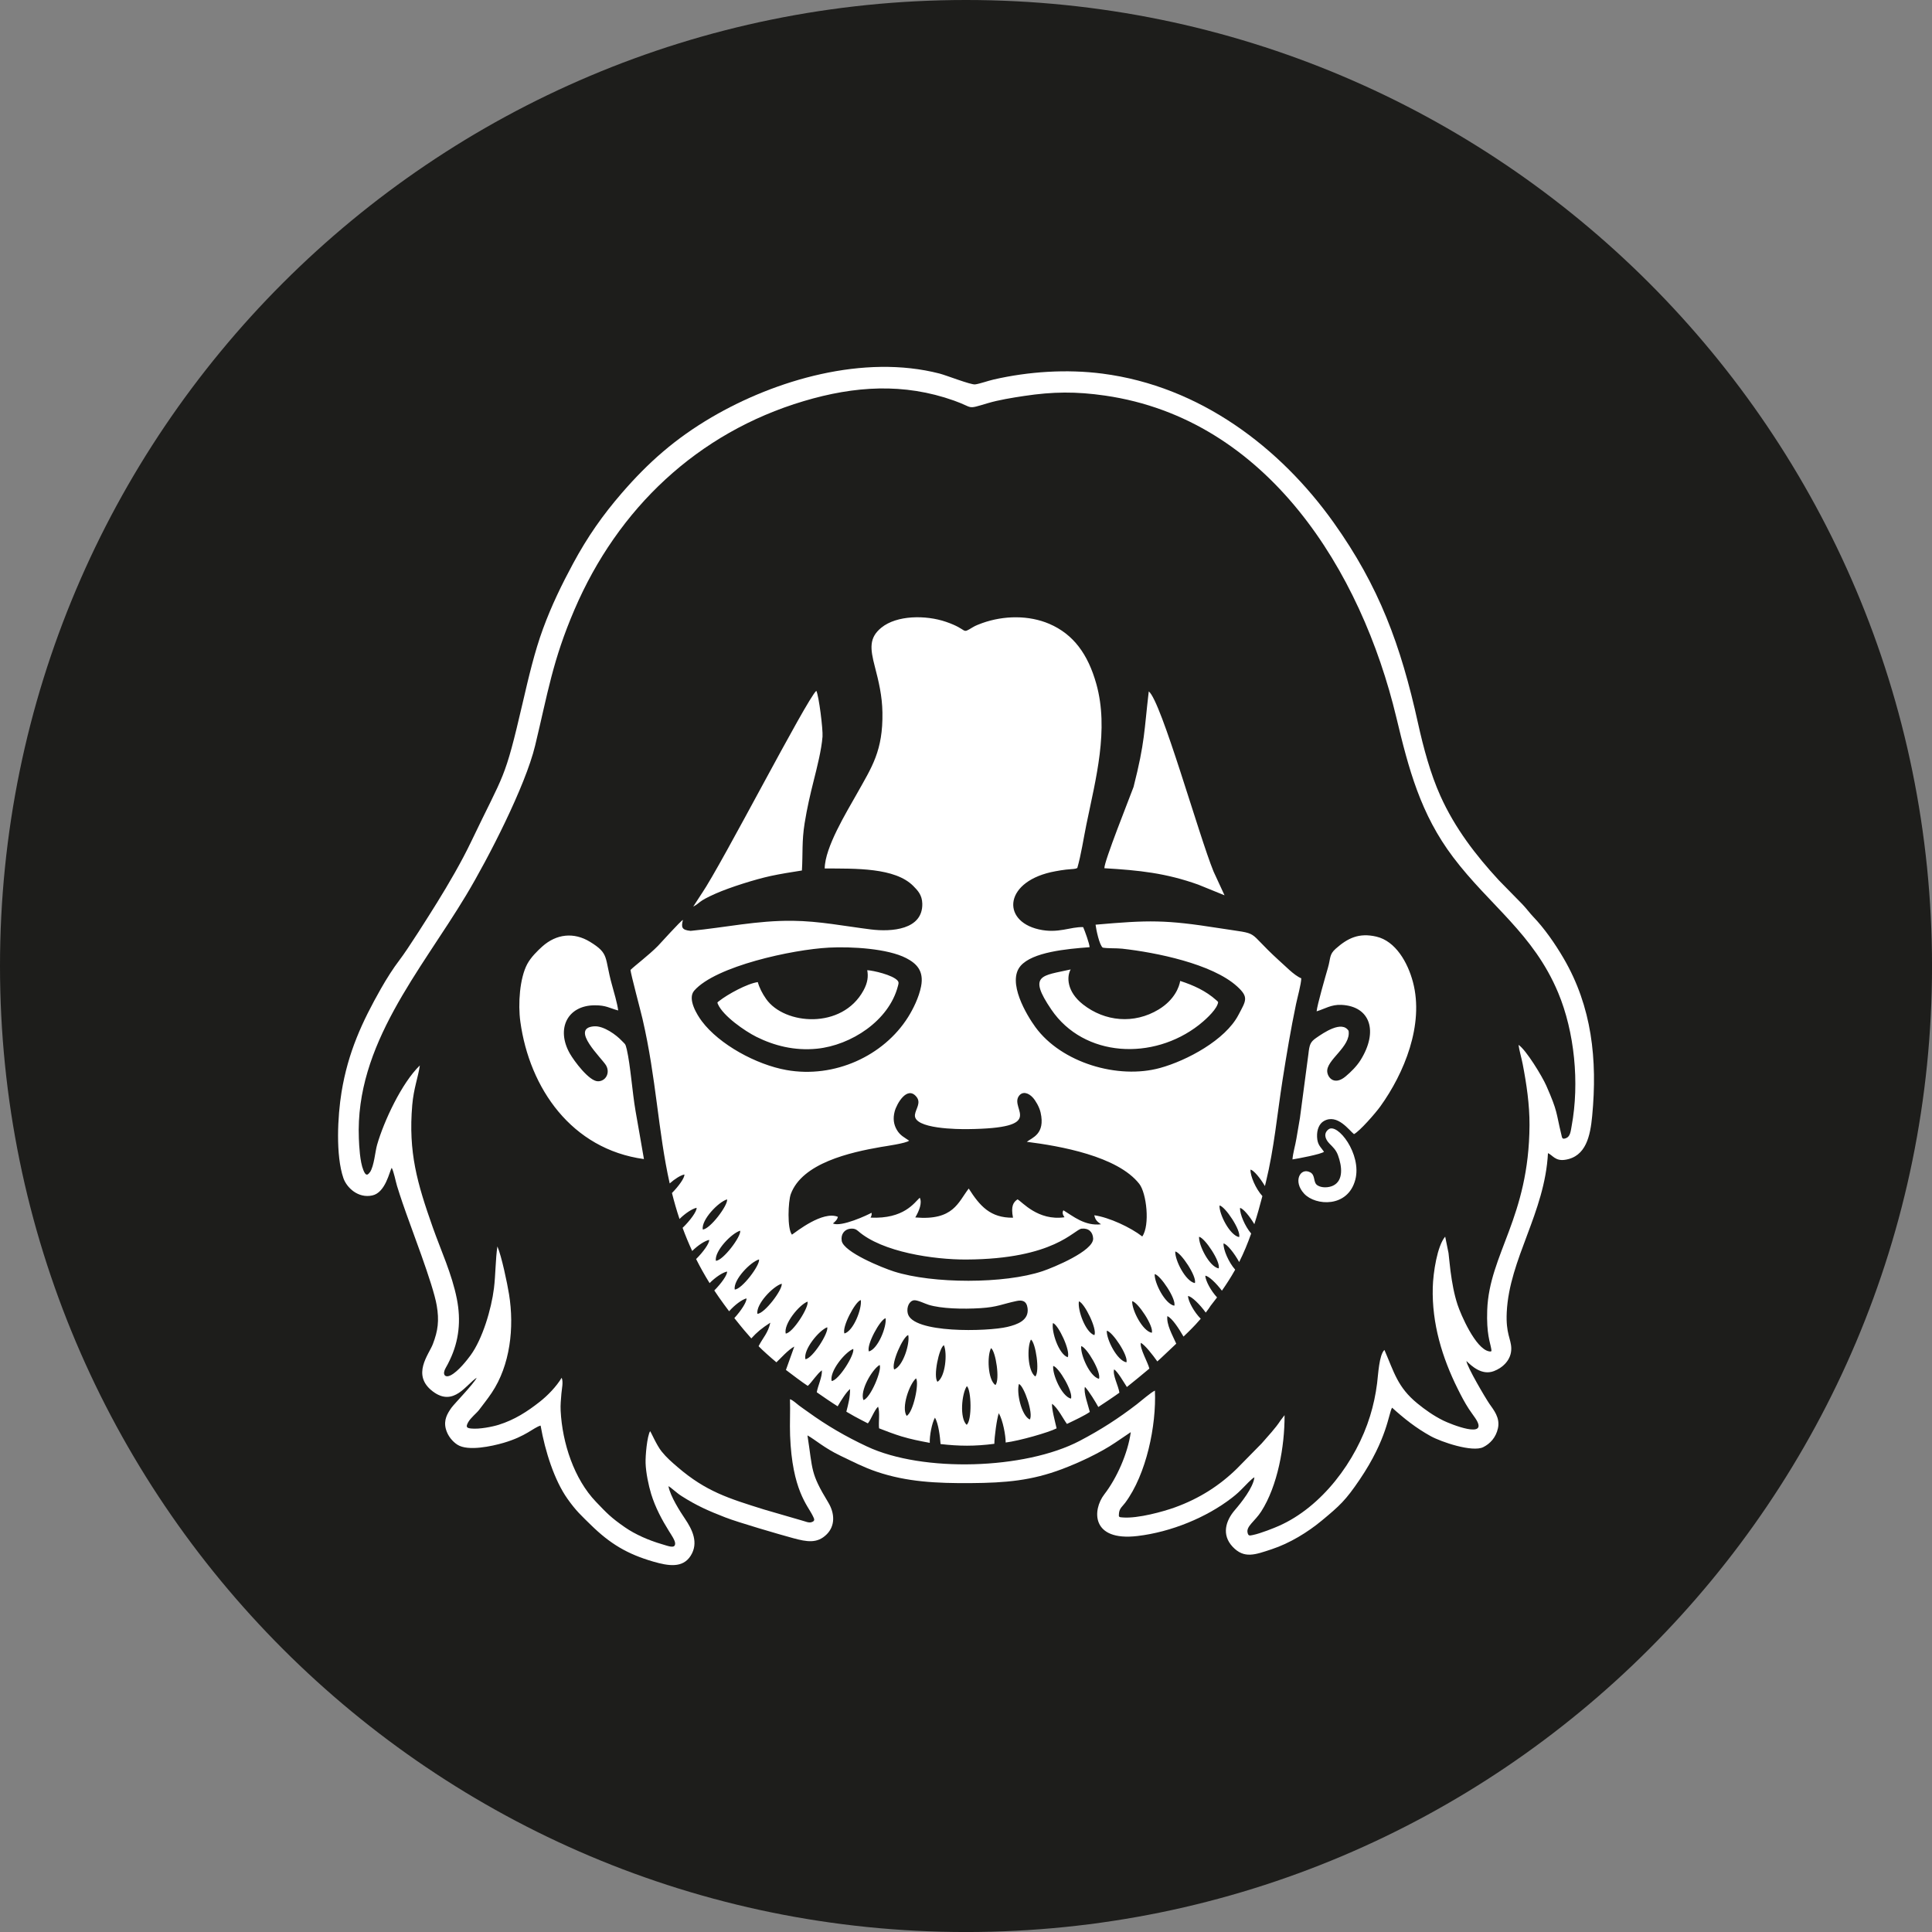 <?xml version="1.0" encoding="UTF-8"?>
<svg id="Warstwa_1" data-name="Warstwa 1" xmlns="http://www.w3.org/2000/svg" viewBox="0 0 724.91 724.91">
  <rect x="0" y="0" width="724.91" height="724.91" fill="#808080" stroke="none"/>
  <defs>
    <style>
      .cls-1 {
        fill: #fff;
      }

      .cls-1, .cls-2 {
        fill-rule: evenodd;
      }

      .cls-2 {
        fill: #1d1d1b;
      }
    </style>
  </defs>
  <path class="cls-1" d="M205.82,376.5c-1.04.82-3,1.39-4.27,2.03-9.02,4.61-15.47,19.03-16.79,28.06-2.68,18.35,1.44,37.87,10.46,52.47,2.01,3.26,6.14,7.69,8.96,10.3,4.66,4.3,10.09,7.21,16.08,9.82,2.71,1.18,2,.49,3.09,3.23,1.2,3.02,2.32,6.37,3.49,9.45,5.46,14.38,13.04,24.41,22.04,35.75,9.26,11.67,24.6,25.04,36.14,34.59,19.41,16.06,43.25,31.86,71.02,31.85,23.06-.01,38.55-9.38,55.41-21.26,4.87-3.44,10.55-7.41,14.89-11l20.59-17.94c11.29-10.99,20.87-21.67,28.83-35.59,7.15-12.49,6.79-16.07,10.56-27.66.7-2.17,1.7-1.8,4.03-2.28,1.72-.36,3.41-1.12,4.89-1.76,17.74-7.66,26.7-29.1,29.7-47.39,1.13-6.88.63-17.46-.15-24.55-1.06-9.63-4.46-21.07-11.78-26.78-2.13-1.67-6.88-4.12-7.02-5.77,1.02.23,1.8.64,2.89.87,5.45,1.17,20.61,3.27,25.06,3,9.99-.61,18.52-1.9,27.07-5.18,15.28-5.86,26.69-17.18,33.57-30.54,3.64-7.08,7.18-14.56,8.48-23.39.65-4.42-1.52-11.11-6.48-8.02-1.75,1.09-2.72,2.31-4.67,3.45-12.61,7.37-30.99,7.14-44.1-1.73-3.8-2.57-5.91-4.81-8.63-7.64-10.88-11.31-14.91-27.59-16.63-47.45-1.64-18.89-3.65-38.31-8.58-55.55-9.69-33.84-29.65-58.15-58.08-70.45-16.46-7.12-36.5-8.39-55.12-3.79-30.05,7.41-52.7,30.32-61.64,58.45-.71,2.23-1.08,1.85-5.85,2.34-17,1.75-36.99,6.77-50.95,13.42-21.32,10.16-38.98,24.21-52.28,43.74-25.05,36.77-27.24,74.35-25.47,117.84.18,4.46,1.39,11.25,1.22,15.06"/>
  <path class="cls-2" d="M362.46,0c200.18,0,362.46,162.28,362.46,362.46s-162.28,362.46-362.46,362.46S0,562.64,0,362.46,162.28,0,362.46,0"/>
  <path class="cls-1" d="M580.8,432.66c1.79.8,2.76,3.03,6.36,2.52,7.97-1.15,9.54-9.03,10.25-16.48,2.01-21.18-.12-40.98-10.74-59.15-3.2-5.47-7.15-11.16-11.37-15.56-1.39-1.46-2.51-3.05-4.09-4.7l-8.84-9.02c-8.6-9.34-16.43-19.45-21.92-31.65-3.71-8.24-6.33-17.92-8.41-27.33-6.46-29.3-14.59-51.28-31.64-75.22-20.02-28.11-50.09-51.13-86.73-55.88-13.42-1.74-27.74-.79-40.81,2.2-2.13.49-5.19,1.6-6.97,1.84-1.6.22-10.81-3.41-13.37-4.07-28.4-7.31-61.51,2.34-85.51,16.41-13.58,7.97-23.7,16.85-33.81,28.56-7,8.11-12.68,16.14-18.18,26.33-4.19,7.77-8.07,15.72-11.27,24.45-3.2,8.71-5.43,18.34-7.63,27.8-6.9,29.67-6.71,25.68-19.34,52.1-3.61,7.56-8.48,15.9-12.82,22.9-3.07,4.95-10.85,17.31-14,21.42-2.39,3.12-4.92,7.11-7.03,10.83-7.03,12.39-12.33,23.83-14.78,38.82-1.48,9.08-2.23,23.71.69,32.24,1.23,3.58,5.52,7.71,10.88,6.52,4.93-1.09,6.42-9,7.25-10.37.8,1.44,1.42,4.87,2.01,6.84.66,2.17,1.37,4.29,2.08,6.39,3.12,9.22,11.42,30.3,12.81,38.45.96,5.65.48,9.42-1.46,14.48-1.52,3.95-8.13,11.59-.03,17.74,7.89,5.99,12.64-2.75,16.48-5.12-1.05,2.24-8.52,9.88-9.51,11.3-1.43,2.06-2.98,4.48-2.06,7.93.71,2.65,2.57,4.77,4.35,5.9,3.96,2.54,12.95.56,17.28-.7,8.51-2.48,11.21-5.72,13.92-6.49,1.7,9.72,5.19,20.55,10.05,27.43,3.23,4.58,5.25,6.36,8.85,9.89,7.09,6.94,13.54,10.89,23.44,13.74,5.59,1.61,10.96,2.5,13.95-2.18,3.17-4.95.51-10-2.05-13.81-1.83-2.72-5.55-8.46-6.27-12.32.89.38,2.88,2.4,4.93,3.7,5.69,3.62,9.99,5.52,16.54,8.06,4.64,1.8,19.98,6.29,25.34,7.74,5.14,1.39,9.03,2.1,12.58-1.45,3.18-3.18,3.08-7.82.56-11.97-6.78-11.18-5.73-11.97-7.79-25.15,3.02,1.69,6.31,4.74,12.4,7.65,4.47,2.13,8.61,4.31,13.61,6,11.28,3.82,22.5,4.35,35.24,4.26,13.31-.1,22.83-.96,34.25-5.25,6.4-2.41,14.41-6.16,19.95-9.91l5.86-3.96c-1.08,7.99-5.3,17.35-9.92,23.32-4.52,5.85-5.04,17.71,12.43,15.65,12.62-1.49,25.94-6.97,35.44-14.33,1.9-1.47,2.74-2.3,4.31-3.89.62-.62,3.2-3.41,4.13-3.81-.41,3.89-5.08,9.68-7.35,12.31-3.41,3.96-5.05,9.24-.83,13.74,4.34,4.63,8.48,2.98,14.64.95,6.85-2.26,13.59-6.42,18.82-10.76,6.73-5.58,8.94-7.58,14.21-15.36,10.42-15.38,10.86-24.93,12.17-27,4.47,4.04,8.88,7.57,14.45,10.66,3.98,2.21,15.7,6.17,19.76,4.14,2.55-1.27,4.75-3.59,5.51-7.08.87-3.97-1.63-6.9-3.21-9.18-1.36-1.96-8.42-13.89-8.62-16.06,1.94,1.88,5.78,5.51,10.3,3.8,3.29-1.24,6.63-4.22,6.53-8.61-.09-3.55-2.09-5.41-1.7-13.48.97-20.09,14.31-37.28,15.47-59.75"/>
  <path class="cls-2" d="M284.8,472.55c-3.24.95-9.7,7.64-9.13,11.29,2.66,0,9.56-9.14,9.13-11.29M405.68,505.08c-.35,3.22,3.21,11.43,6.66,12.27.99-2.36-4.58-11.86-6.66-12.27ZM330.06,512.14c-2.9,1.71-7.53,9.78-6.08,13.18,2.58-.65,7.03-11.2,6.08-13.18ZM272.81,450.02c-3.24.95-9.7,7.64-9.13,11.29,2.66,0,9.56-9.14,9.13-11.29ZM138.79,439.87c1.6-2.37,1.97-7.81,2.7-10.32,2.54-8.85,9.25-23.24,16.04-29.78-.64,4.44-2.31,8.59-2.85,14.84-1.52,17.78,1.87,29.36,7.68,45.85,3.05,8.66,7.21,17.52,9.06,26.91,1.59,8.06.84,15.69-2.68,23-.52,1.09-.94,1.92-1.51,2.89-1.33,2.28-.42,3.92,1.9,2.75,2.8-1.41,6.22-5.83,7.42-7.47,4.5-6.15,7.82-17.33,8.79-25.18.62-5,.57-10.93,1.29-15.69,1.58,3.69,3.69,13.76,4.37,17.97,2.03,12.51.42,26.64-6.51,36.97-1.73,2.57-3.15,4.27-4.73,6.4-.91,1.22-3.18,2.95-4.13,4.7-.9,1.66-.57,2.1,1.07,2.28,3.15.35,8.16-.68,10.41-1.39,5.92-1.85,10.72-4.94,15.39-8.62,2.99-2.34,6.24-5.7,8.24-9.02.68,1.55.06,4.11-.1,5.97-.17,2.22-.39,4.13-.28,6.37.62,12.25,5.1,25.67,13.21,34.15,4.03,4.21,5.55,5.89,10.9,9.6,3.9,2.71,9.07,4.95,13.87,6.34,2.5.72,4.98,1.84,4.98-.28,0-1.17-1.63-3.51-2.25-4.51-2.72-4.37-5.17-8.92-6.75-14.05-.97-3.17-1.97-7.96-2.09-11.59-.09-2.76.55-9.98,1.69-11.97.38.35,2.39,5.21,4.33,7.62,1.91,2.36,3.73,3.92,6.07,5.93,10.6,9.08,18.91,11.64,32.45,15.87l14.05,4.08c1.59.43,2.63.99,3.7.64,1.44-.47,1.01-1.19.46-2.33-1.93-3.99-7.75-9.61-8.53-30.17-.17-4.6.11-9.15-.05-13.62.96.22,2.47,1.64,3.38,2.34,1.18.9,2.27,1.61,3.41,2.44,6.99,5.06,14.11,9.21,22.17,12.98,20.9,9.78,59.22,8.61,79.75-2.14,7.9-4.14,14.59-8.46,21.42-13.72,1.54-1.18,5.37-4.53,6.81-5.14.57,13.16-3.21,31.41-11.15,42.08-1.01,1.35-2.13,2.06-2.33,3.86-.19,1.62-.01,1.54,1.47,1.66,5.68.44,15.29-2.25,19.56-3.8,9.22-3.34,16.8-8.25,23.23-14.55l9.29-9.45c2.44-2.87,5.04-5.48,7.12-8.69l1.45-1.89c.07,11.73-2.6,26.54-8.77,36.15-2.37,3.67-5.67,5.54-5.11,7.94.3,1.3.79,1.11,1.96.88,2.91-.58,8.21-2.72,9.72-3.4,16.16-7.1,29.08-24.34,34.29-41.27,1.21-3.93,2.1-8.01,2.63-12.25.42-3.27.75-10.7,2.75-12.53,3.64,8.39,4.93,13.99,12.37,20.07,2.83,2.31,6,4.58,9.68,6.41,2.65,1.32,17.65,7.39,12.03-.9-.83-1.23-1.61-2.23-2.41-3.45-1.54-2.37-2.86-4.9-4.17-7.54-5.84-11.72-9.73-24.51-9.36-38.05.15-5.53,1.67-15.58,4.66-19.05l1.25,6.16c.27,2.26.46,4.54.75,6.77.59,4.43,1.33,8.62,2.64,12.61,1.16,3.54,6.68,16.5,11.79,17.5,1.13.22.98-.11.81-1.15-.38-2.26-1.79-5.36-1.47-14.34.77-21.08,15.68-34.65,15.87-69.38.04-7.66-1.11-15.41-2.56-22.93-.44-2.29-1.31-5.16-1.56-7.19,2.82,1.83,8.87,11.79,10.42,15.31,4.37,9.93,3.57,9.81,5.65,18.37.29,1.19.25,1.93,1.84,1.28,1.53-.62,1.69-2.7,2.02-4.52,2.99-16.16,1.09-35.32-5.06-50.02-9.28-22.18-25.71-32.71-39.38-50.8-12.29-16.26-16.71-33.15-21.33-52.45-13.15-54.96-48.29-111.96-109.31-120.79-10.86-1.57-19.53-1.49-30.36.14-4.39.66-9.55,1.49-13.64,2.71-8.24,2.45-5.01,1.75-12.66-.97-18.9-6.71-37.34-5.48-56.35.18-39.98,11.9-69.82,40.4-86.04,78.2-8.25,19.22-10,31.24-14.79,51.09-3.67,15.22-17.54,42.22-25.88,56.11-17.11,28.49-41.67,56.14-40.25,91.26.11,2.78.39,8.7,1.67,11.84.62,1.52,1.27,2.59,2.45.84ZM263.29,335.29c7.78-11.45,39.34-72.87,43-76.09.96,1.78,2.53,14.46,2.33,17.18-.37,4.94-2.09,11.66-3.26,16.33-1.38,5.5-2.53,10.43-3.45,16.15-1.1,6.86-.63,11.32-1.02,17.76-3.73.57-8.2,1.3-11.68,2.05-5.85,1.27-15.27,4.23-20.65,6.6-6.92,3.05-5.73,3.49-8.45,4.9l3.18-4.9ZM414.38,325.77c-.2-2.32,9.43-26.36,10.94-30.49,4.32-16.96,3.94-20.96,5.71-35.85,4.68,3.5,18.89,54.41,24.32,67.6l4.11,8.9-9.87-4.01c-12.11-4.33-22.18-5.39-35.2-6.15ZM456.84,376.86c-1.03,2.75-5.32,6.42-6.95,7.69-17.23,13.48-43.17,12.25-55.41-5.74-8.99-13.21-3.44-12.64,7.25-15.06-1.51,2.61-1.56,8.27,4.63,13.13,8.2,6.43,19.15,7.48,28.38,1.89,5.94-3.6,7.73-8.46,8.08-10.71,4.92,1.59,9.6,3.69,13.55,7.23.72.64.84.59.47,1.56ZM241.61,434.9c-27.16-3.72-42.93-26.58-46.37-51.55-.92-6.67-.24-16.31,2.58-21.61,1.35-2.54,3.87-5.01,5.68-6.63,5.25-4.67,11.76-5.47,17.89-1.72,7.36,4.51,5.32,5.72,8.21,16.08.69,2.47,2.07,7.23,2.35,9.67-3.37-.9-4.5-1.96-8.81-1.94-10.3.04-14.54,8.89-9.35,18.06,1.61,2.84,7.22,10.39,10.52,10.45,2.94.05,4.7-3.11,3.11-5.93-1.47-2.6-13.78-13.99-4.54-14.69,3.69-.28,8.48,3.35,10.35,5.36,1.27,1.36,1.4.94,1.95,3.33,1.37,5.94,2.07,16.1,3.28,23.07,1.02,5.91,2.14,12.05,3.15,18.05ZM494.01,379.47c.19-2.32,3.37-13.32,4.22-16.25,1.11-3.81.45-5.04,2.98-7.28,4.49-3.97,8.7-6.02,15.21-4.51,7.24,1.68,11.79,9.71,13.73,17.03,4.27,16.07-3.34,34.31-12.22,46.66-1.82,2.54-7.79,9.37-9.9,10.42-1.77-1.34-6.18-7.76-11.26-4.93-1.75.97-2.72,3.23-2.59,5.99.14,3.01,1.3,3.66,2.6,5.55-.86.89-9.9,2.6-11.83,2.88.17-2.41,1.08-5.31,1.48-7.82.42-2.59.89-5.14,1.32-7.73l3.18-24c.4-3.55.69-4.52,3.01-6.11,2.71-1.86,9.54-6.58,12.06-2.6.99,6.01-8.6,10.98-7.99,15.5.33,2.41,2.91,4.96,6.9,1.6,1.94-1.64,4.1-3.73,5.59-6.11,6.73-10.77,3.69-20.18-7.16-20.72-3.87-.19-6.32,1.53-9.34,2.43ZM371.85,505.83c-1.52,2.86-1.26,11.8,1.63,13.86,1.79-1.83.14-12.71-1.63-13.86ZM341.12,427.98c-.97.99-9.19,2.14-10.58,2.38-11.49,2-29.56,6.01-33.83,17.69-.98,2.69-1.4,12.99.44,15.21,1.62-1.1,11.53-9.05,17.23-6.69-.21,1.13-1.11,1.83-1.86,2.5,3.14,1.43,13.04-3.19,14.48-4.02.14.49.05,1.08-.36,1.82,12.57.57,16.44-5.63,18.46-7.47.96,1.83-.15,4.82-1.67,7.4,14.37,1.26,16.07-5.73,20.05-10.84,4.19,6.57,8.1,11.04,16.61,10.94-.86-4.42.15-5.83,1.7-6.89,1.79.96,7.66,8.15,17.62,6.72-.66-.94-.94-1.83-.4-2.61,3.6,2.18,8,5.96,14.09,5.25-1.4-1.02-2.11-1.54-2.51-3.39,5.6.8,13.65,4.56,18,7.96,2.96-4.24,1.61-16.25-1.12-19.74-8.16-10.43-29.87-14.23-42.2-15.78,1.91-1.54,7.03-2.84,5.17-11-.48-2.12-1.91-4.5-2.91-5.59-1.66-1.83-3.99-2.55-5.36-.41-3.04,4.9,10.58,11.91-19.07,12.24-3.27.04-20.52.01-19.8-5.43.29-2.19,2.39-4.41.59-6.66-3.46-4.36-7.45,2.54-8.21,5.49-.68,2.61-.37,4.85.82,6.88,1.25,2.15,2.85,2.82,4.63,4.06ZM395.08,496.43c-.64,3.18,2.17,11.67,5.53,12.82,1.19-2.26-3.5-12.22-5.53-12.82ZM433.25,478.06c-.16,3.24,3.86,11.22,7.36,11.86.85-2.42-5.26-11.57-7.36-11.86ZM277.73,461.77c-3.24.95-9.7,7.64-9.13,11.29,2.66,0,9.56-9.14,9.13-11.29ZM404.82,488.28c-.57,3.19,2.43,11.62,5.81,12.69,1.14-2.29-3.77-12.14-5.81-12.69ZM343.7,517.17c-2.53,2.22-5.58,11.01-3.52,14.08,2.42-1.12,4.83-12.31,3.52-14.08ZM457.57,452.31c-.16,3.24,3.86,11.22,7.36,11.86.85-2.42-5.26-11.57-7.36-11.86ZM340.78,500.92c.7,3.16-1.93,11.71-5.26,12.93-1.24-2.24,3.25-12.29,5.26-12.93ZM310.39,498c-3.15,1.21-9.05,8.4-8.19,11.99,2.65-.21,8.79-9.88,8.19-11.99ZM362.78,520.09c-1.93,2.76-2.8,12.02-.08,14.52,2.08-1.66,1.76-13.11.08-14.52ZM449.9,464.06c-.16,3.24,3.86,11.22,7.36,11.86.85-2.42-5.26-11.57-7.36-11.86ZM395.17,512.51c-.35,3.22,3.21,11.43,6.66,12.27.99-2.36-4.58-11.86-6.66-12.27ZM382.32,519.27c-.99,3.09.86,11.84,4.07,13.35,1.44-2.12-2.12-12.54-4.07-13.35ZM415.28,499.3c-.16,3.24,3.86,11.22,7.36,11.86.85-2.42-5.26-11.57-7.36-11.86ZM440.97,469.57c-.16,3.24,3.86,11.22,7.36,11.86.85-2.42-5.26-11.57-7.36-11.86ZM310.91,355.57c-13.49.7-42.38,6.92-50.43,16.13-2.69,3.08,1.11,9.15,2.86,11.48,6.53,8.71,20.4,16.29,31.74,18.31,18.01,3.21,36.49-5.3,45.63-19.84,1.88-2.99,4.07-7.36,4.89-11.54,1.17-5.97-1.87-8.68-5.58-10.61-6.91-3.58-20.44-4.39-29.09-3.94ZM284.34,368.51c.55,2.03,1.68,4.28,3.14,6.34,6.89,9.75,28.47,11.48,36.49-3.19,1.64-2.99,1.85-5.32,1.43-7.63,2.21.1,9.52,1.78,11.37,3.89.61.7.34,1.29.12,2.14-3.38,12.98-17.6,22.12-30.3,23.42-8.54.87-16.2-1.17-22.77-4.44-4.37-2.18-12.45-7.8-14.42-12.22-.35-.79-.27-.68.42-1.22,3.2-2.55,10.68-6.6,14.51-7.1ZM354.15,504.72c1.36,2.94.61,11.85-2.39,13.75-1.69-1.92.56-12.7,2.39-13.75ZM303,488.38c-3.15,1.21-9.05,8.4-8.19,11.99,2.65-.21,8.79-9.88,8.19-11.99ZM386.82,502.61c-1.52,2.86-1.26,11.8,1.63,13.86,1.79-1.83.14-12.71-1.63-13.86ZM340.6,492.77c1.67,7.62,29.96,6.87,37.38,5.1,3.65-.87,8.22-2.43,7.57-7.09-.38-2.74-2.1-3.06-4.11-2.63-5.45,1.15-7.16,2.28-13.5,2.68-6.8.43-14.81.19-19.51-1.25-1.34-.41-4.24-1.86-5.49-1.7-1.76.23-2.86,2.55-2.35,4.89ZM293.31,481.66c-3.24.95-9.7,7.64-9.13,11.29,2.66,0,9.56-9.14,9.13-11.29ZM424.81,488.22c-.16,3.24,3.86,11.22,7.36,11.86.85-2.42-5.26-11.57-7.36-11.86ZM320.15,506.13c-3.14,1.23-8.99,8.46-8.1,12.05,2.65-.23,8.72-9.94,8.1-12.05ZM315.81,465.54c.71,4.28,15.3,10.17,19.64,11.55,14.5,4.62,41.41,4.69,55.76-.14,4.02-1.35,19.16-7.59,18.95-12.25-.11-2.39-1.65-3.97-4.32-3.69-2.84.29-10.11,11.44-43.33,11.58-11.99.05-31.52-2.74-40.55-10.7-.76-.67-1.61-1.04-3.07-.84-2.05.28-3.47,2.08-3.07,4.49ZM332.29,494.61c.45,3.21-2.84,11.52-6.26,12.47-1.06-2.33,4.2-12,6.26-12.47ZM322.98,487.79c.49,3.2-2.71,11.56-6.12,12.55-1.09-2.32,4.06-12.05,6.12-12.55ZM272.8,477.1c-1.7.35-4.39,2.16-6.55,4.34-1.88-3.03-3.56-6.04-5.06-9.03,2.61-2.59,5.05-5.94,4.9-7.19-1.66.34-4.24,2.06-6.37,4.16-1.35-2.9-2.54-5.79-3.6-8.68,2.74-2.62,5.41-6.22,5.25-7.52-1.67.35-4.28,2.09-6.41,4.2-1.09-3.25-2.01-6.5-2.83-9.75,2.52-2.55,4.81-5.73,4.66-6.95-1.44.3-3.58,1.64-5.51,3.36-4.39-19.58-5.01-39.43-10.2-61.74-.73-3.15-4.35-16.63-4.51-18.36,1.39-1.42,6.93-5.6,10.31-9.04.97-.99,8.45-9.34,9.36-9.74-.66,2.7-.55,3.79,2.9,4.11,13.01-1.25,24.86-3.92,38.21-3.78,10.14.11,19.51,2.01,29.38,3.24,7.79.98,19.53.14,19.33-9.66-.07-3.31-1.79-5.02-3.33-6.59-6.9-7.02-21.78-6.56-33.29-6.62.09-7.95,8.11-20.97,12.09-28.06,5.58-9.97,9.81-16.07,9.57-30.48-.1-6.28-1.4-11.63-2.86-17.25-1.75-6.72-2.21-10.76,2.45-14.56,5.79-4.72,16.68-4.79,24.24-2.2,8.76,3,5.53,4.78,10.12,2.01.97-.59,2.32-1.11,3.46-1.52,8.19-2.92,17.55-3,25.19.27,9.11,3.91,14.53,11.44,17.64,22.49,4.83,17.18-.2,35.7-3.69,52.69-1.08,5.26-1.98,11.4-3.43,16.43-.87.45-1.38.31-4.2.6-1.32.14-2.66.38-3.98.62-19.24,3.45-20.53,18.56-6.28,21.81,7.34,1.68,11.86-1.04,16.66-.84.61,1.37,2.38,6.24,2.41,7.53-8.68.64-21.45,1.84-25.9,7.02-5.2,6.06,2.32,18.52,5.57,22.97,9.76,13.37,30.96,19.69,46.78,15.32,10.12-2.79,24.44-10.49,29.36-19.83,2.87-5.45,4.05-6.68-.51-10.81-9.35-8.46-30.44-12.71-43.05-14.11-2.25-.25-5.41-.05-7.31-.4-1.28-.92-2.49-6.81-2.7-8.61,20.01-1.76,26.2-1.87,46.2,1.28,16.59,2.61,9.55.22,22.52,12.05,2.29,1.97,5.66,5.64,8.46,6.79-.04,2.2-1.45,7.22-1.96,9.66-1.97,9.44-3.54,18.82-5.04,28.35-2.1,13.39-3.15,25.67-6.29,38.52-.12.47-.23.95-.35,1.42-1.77-3.01-4.23-5.99-5.41-6.16-.12,2.35,1.97,7.19,4.46,9.92-.94,3.62-1.92,7.13-3.02,10.54-1.76-2.98-4.2-5.93-5.37-6.09-.11,2.26,1.82,6.84,4.18,9.61-1.3,3.68-2.77,7.25-4.5,10.69-1.77-3.26-4.58-6.8-5.87-6.97-.12,2.32,1.92,7.08,4.37,9.83-.06.11-.12.21-.18.32-1.42,2.53-3.1,5.13-4.8,7.57-2.13-2.83-5.02-5.6-6.24-5.61.14,2,2.1,5.62,4.42,8.13-.83,1.11-1.64,2.16-2.41,3.13-.38.64-1.03,1.54-1.83,2.57-2.15-3.02-5.37-6.19-6.67-6.21.15,2.11,2.31,6.01,4.79,8.52-.62.73-1.28,1.47-1.95,2.18-1.99,2.13-3.69,3.7-4.51,4.51-1.71-2.96-4.3-6.98-6.07-7.67-.37,3.19,1.93,7.14,3.34,10.33-1.16,1.06-5.94,5.67-7.1,6.66-1.76-2.49-4.59-6.12-6.18-6.98-.53,1.98,2.7,7.45,3.19,9.67-1.7,1.44-6.65,5.53-8.43,6.91-1.22-1.86-3.39-5.7-4.79-6.63-.66,2.09,1.61,6.12,1.98,8.76-1,.78-6.74,4.63-7.91,5.37-.86-1.6-3.52-6.02-5.03-7.56-.58,2.17,1.23,6.88,1.84,9.41-1.91,1.35-5.82,3.18-8.58,4.5-1.29-1.69-3.52-6.18-5.6-7.54-.15,1.9,1.11,6.51,1.72,9.2-2.98,1.54-13.94,4.67-19.11,5.32,0-2.66-1.02-8.31-2.58-11.01-.74,2.05-1.65,8.9-1.67,11.49-7.39.96-13.26.89-20.18.09-.2-2.73-.75-7.57-2.1-9.91-1.15,1.99-2.07,6.84-1.95,9.46-4.11-.76-6.97-1.34-10.64-2.43-2.47-.74-6.77-2.36-8.38-3.02-.28-2.12.39-6.12-.38-8.13-1.47,1.41-2.69,4.96-3.83,6.27-1.5-.77-3.48-1.78-5.15-2.7-1.21-.67-2.23-1.32-2.92-1.68.77-3.05,1.41-5.35,1.39-8.52-1.49,1.28-3.28,4.14-4.65,6.5-1.68-1.03-6.2-4.09-7.84-5.27.4-2.38,2.1-5.85,1.92-8.23-1.73,1.2-3.79,4.49-5.29,5.84-1.84-1.16-6.27-4.52-8.2-5.99l3.14-8.77c-2.27,1.16-5.25,4.56-6.71,5.91-.88-.74-2.22-1.86-3.59-3.11-1.22-1.12-2.47-2.24-3.1-2.94,1.7-3.32,3.55-4.91,4.4-8.82-3.32,2.16-4.95,3.51-7.13,5.9l-2.69-3.09c-.88-1.01-1.69-2.09-2.63-3.23-.34-.42-.69-.85-1.05-1.3,2.48-2.7,4.75-6.15,4.55-7.39-1.73.44-4.43,2.47-6.51,4.83-.65-.87-1.3-1.75-1.94-2.62-1.28-1.74-2.48-3.47-3.62-5.19,2.57-2.57,4.94-5.84,4.79-7.08ZM491.57,439.84c2.11,1.1,1.03,3.76,2.72,4.89,1.55,1.04,4.21.96,5.93.12,3.95-1.92,3.32-7.28,1.81-11.38-.75-2.05-1.92-3.07-3.21-4.39-1.74-1.79-2.22-3.87-.36-5.32,3.37-2.63,12.59,9.28,10.07,18.87-2.79,10.63-14.93,9.82-19.17,5.28-4.35-4.65-1.47-9.97,2.2-8.06Z"/>
</svg>